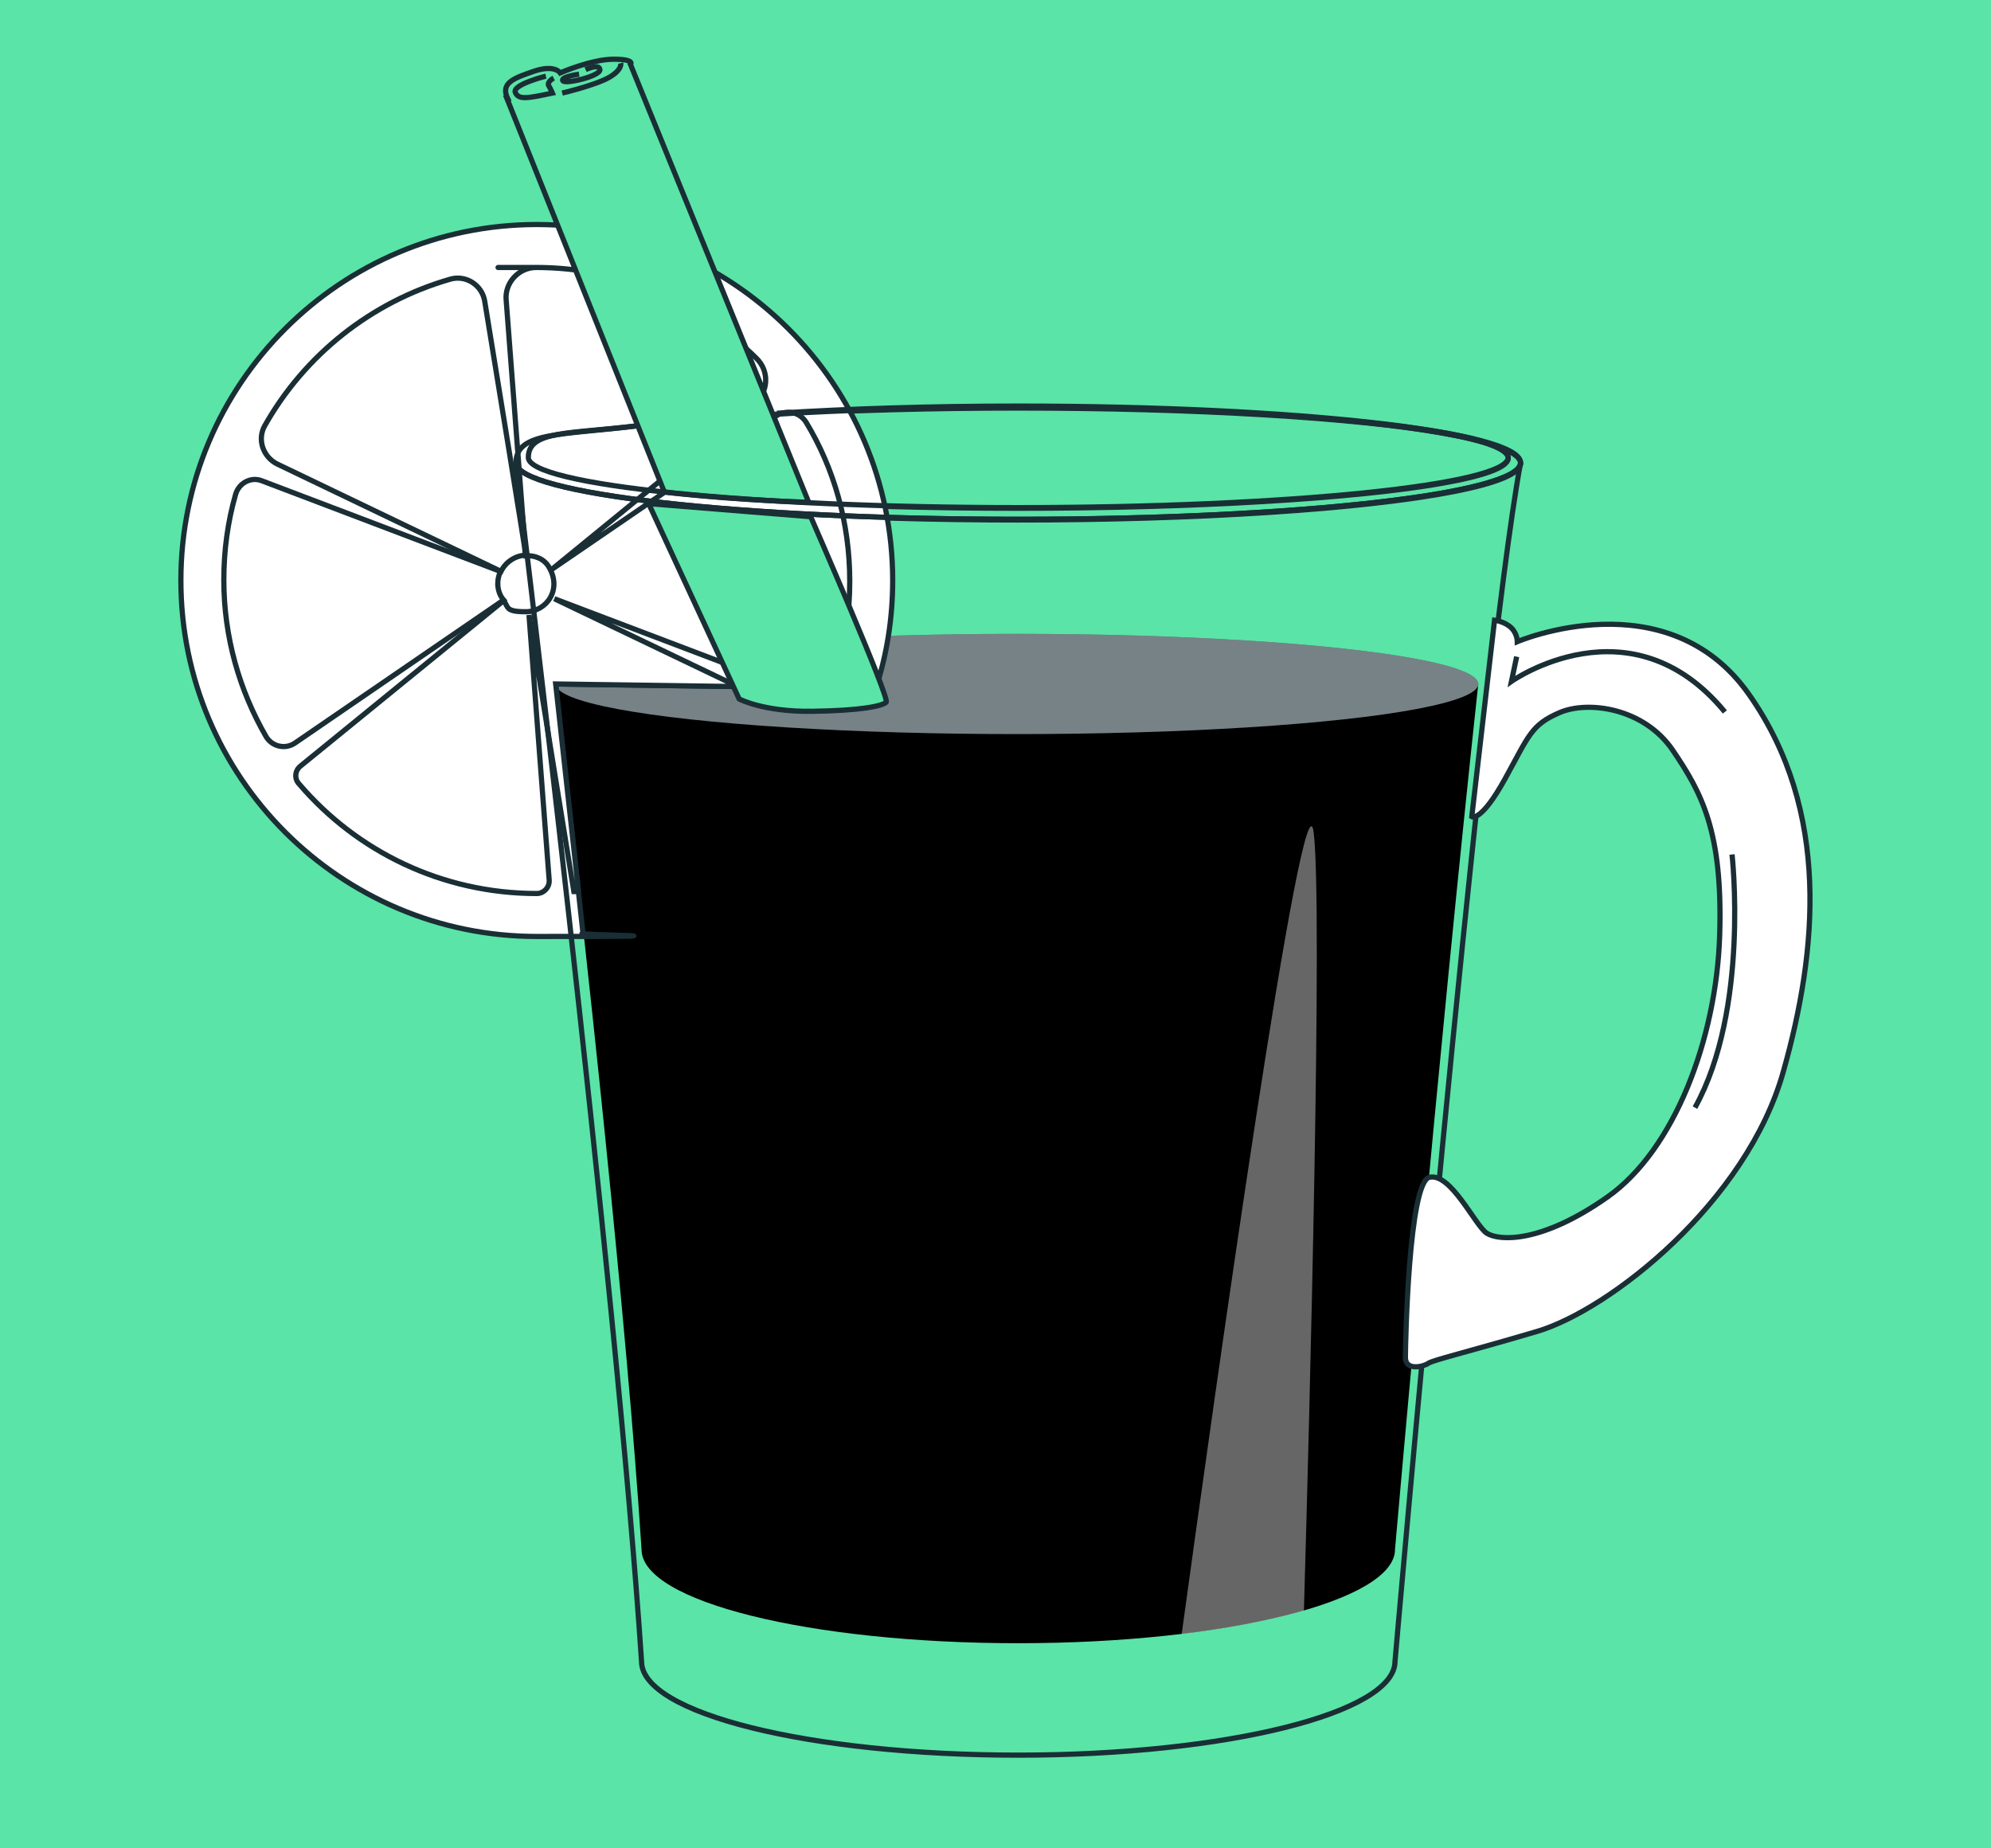 <?xml version="1.0" encoding="UTF-8"?>
<svg id="Layer_1" data-name="Layer 1" xmlns="http://www.w3.org/2000/svg" version="1.1" viewBox="0 0 306 284">
  <defs>
    <style>
      .cls-1 {
        fill: #000;
      }

      .cls-1, .cls-2, .cls-3, .cls-4 {
        stroke-width: 0px;
      }

      .cls-2, .cls-5 {
        fill: #5ae4a7;
      }

      .cls-5, .cls-6, .cls-7 {
        stroke: #1a2e35;
        stroke-miterlimit: 10;
        stroke-width: .8px;
      }

      .cls-6, .cls-3 {
        fill: #fff;
      }

      .cls-3 {
        opacity: .4;
      }

      .cls-7 {
        fill: none;
      }

      .cls-4 {
        fill: #1a2e35;
      }
    </style>
  </defs>
  <rect class="cls-2" width="306" height="284"/>
  <g>
    <ellipse class="cls-7" cx="156.5" cy="71.2" rx="77.2" ry="8.7"/>
    <ellipse class="cls-7" cx="156.5" cy="70.4" rx="75.3" ry="7.7"/>
    <path class="cls-1" d="M85.4,105.1c4.8,41.6,11,98.7,13.2,133,0,8,25.9,14.4,57.9,14.4s57.9-6.5,57.9-14.4c0,0,6.7-76.8,12.8-133H85.4Z"/>
    <ellipse class="cls-4" cx="156.3" cy="105.1" rx="70.9" ry="7.7"/>
    <ellipse class="cls-3" cx="156.3" cy="105.1" rx="70.9" ry="7.7"/>
    <g>
      <path class="cls-6" d="M85.4,105.1l49.2.7c1.7-5.2,2.6-10.8,2.6-16.6,0-30.2-24.5-54.7-54.7-54.7s-54.7,24.5-54.7,54.7,24.5,54.7,54.7,54.7,4.8-.2,7.1-.5l-4.2-38.3Z"/>
      <g>
        <path class="cls-6" d="M80.8,85.3c0-.4-4.5-28-6.3-39-.4-2.5-2.9-4.1-5.3-3.4-12.2,3.5-22.4,11.7-28.5,22.5-1.2,2.1-.3,4.8,1.9,5.9l34.4,16.5s0,0,0,0c.7-1.4,2.1-2.4,3.8-2.5,0,0,0,0,0,0Z"/>
        <path class="cls-6" d="M88.9,136.8l-3.5-31.7s0,0,0,0l28,.4s0,0,0,0l-28.2-13.5s0,0,0,0l36.1,13.7s0,0,0,0h4.1c1.4,0,2.7-.8,3.1-2.2,1.4-4.5,2.1-9.3,2.1-14.2,0-8.9-2.4-17.3-6.7-24.4-1-1.6-3-2-4.6-1l-34.5,23.6s0,0,0,0l31.1-25.4c2.2-1.8,2.4-5,.4-7-8.7-8.6-20.7-14-33.9-14s0,0,0,0c-2.7,0-4.9,2.4-4.6,5.1l3,39.2s0,0,0,0h0c1.4-.1,2.9.5,3.6,1.8,2,3.4-.4,6.8-3.6,6.8s-2.6-.7-3.4-1.7c0,0,0,0,0,0l-31.2,25.4c-.9.7-1,2-.2,2.8,8.8,10.3,21.9,16.8,36.5,16.8h0c1.1,0,2-1,1.9-2.1l-3.1-40.7s0,0,0,0l6.9,42.5c.2,0,.4,0,.6,0Z"/>
        <path class="cls-6" d="M76.5,89.6c0-.6.2-1.3.4-1.8,0,0,0,0,0,0l-36.6-13.9c-1.7-.7-3.6.3-4.1,2.1-1.2,4.2-1.8,8.6-1.8,13.1,0,8.8,2.4,17,6.5,24.1.9,1.5,2.9,2,4.4,1l32.1-22s0,0,0,0c-.6-.7-.9-1.6-.9-2.6Z"/>
      </g>
    </g>
    <path class="cls-5" d="M77.9,15.1l24.2,60.5s8.4,1.1,22.2,1.6L96.9,9.9s.8-.8-2.6-.8-8.2,2.1-8.2,2.1c0,0-.8-1.3-3.9-.3-3.2,1.1-5.3,1.8-4.2,4.2Z"/>
    <path class="cls-7" d="M83.9,11.7s-5.2,1.3-4.7,2.5,1.9.9,5.7.1c0,0-.3-.7-.6-1.2-.2-.6.8-1.1.8-1.1"/>
    <path class="cls-7" d="M86.4,14.3s5.1-1.2,7.2-2.4c2.1-1.2,1.8-2.2,1.8-2.2"/>
    <path class="cls-7" d="M89,11.4s-2.9.4-2.5,1c.3.6,5.8-.7,5.7-1.7-.1-1-2.2,0-2.2,0"/>
    <path class="cls-7" d="M119.4,63.5c11-.7,23.6-1.1,37.1-1.1,42.6,0,77.2,3.9,77.2,8.7s-34.6,8.7-77.2,8.7-77.2-3.9-77.2-8.7,7.1-4.2,18.9-5.7"/>
    <path class="cls-7" d="M118.5,63.7c11.1-.7,24.1-1.1,38-1.1,41.6,0,75.3,3.5,75.3,7.7s-33.7,7.7-75.3,7.7-75.3-3.5-75.3-7.7,6.4-3.6,17-4.9"/>
    <path class="cls-5" d="M99.7,77.4l13.9,30s3.7,2,11.2,1.9c7.5-.1,10.8-.8,11.4-1.4.6-.6-11.6-28.5-11.6-28.5l-24.8-2Z"/>
    <path class="cls-3" d="M181.6,251.1c7.3-.9,13.7-2.1,18.8-3.6.9-30.7,2.9-108.4,1.5-119.6-1.5-11.6-15.5,88.3-20.3,123.3Z"/>
    <path class="cls-7" d="M156.5,79.8c-42.6,0-77.2-3.9-77.2-8.7,0,0,15.4,125.5,19.3,184.2,0,8,25.9,14.4,57.9,14.4s57.9-6.5,57.9-14.4c0,0,13.1-150.4,19.3-184.2,0,4.8-34.6,8.7-77.2,8.7Z"/>
    <path class="cls-6" d="M229.7,95.3s1.6.2,2.6,1.2c.9.9.9,2.1.9,2.1,0,0,23-9.8,35.6,8.1,12.6,17.9,10.5,39.5,5.3,57.9-5.6,20.1-26.7,36.7-37.9,40-11.2,3.3-16,4.4-16.7,4.9-.7.5-3.5,1.2-3.5-.9s.5-27,3.7-27.7c3.3-.7,7,7.4,8.8,8.6,1.9,1.2,8.4,1.6,18.6-5.6,10.2-7.2,16.7-24.2,17.2-40.2.5-16-2.8-21.9-7.2-28.4-4.4-6.5-13-7.7-17.4-5.8-4.4,1.9-4.7,3.5-8.4,10.2-3.7,6.7-5.1,5.8-5.1,5.8l3.5-30.2Z"/>
    <path class="cls-7" d="M233.1,100.9l-.8,3.8s18.3-12.9,32.8,4.7"/>
    <path class="cls-7" d="M266.2,131.3s2.7,23.8-5.7,38.9"/>
  </g>
</svg>